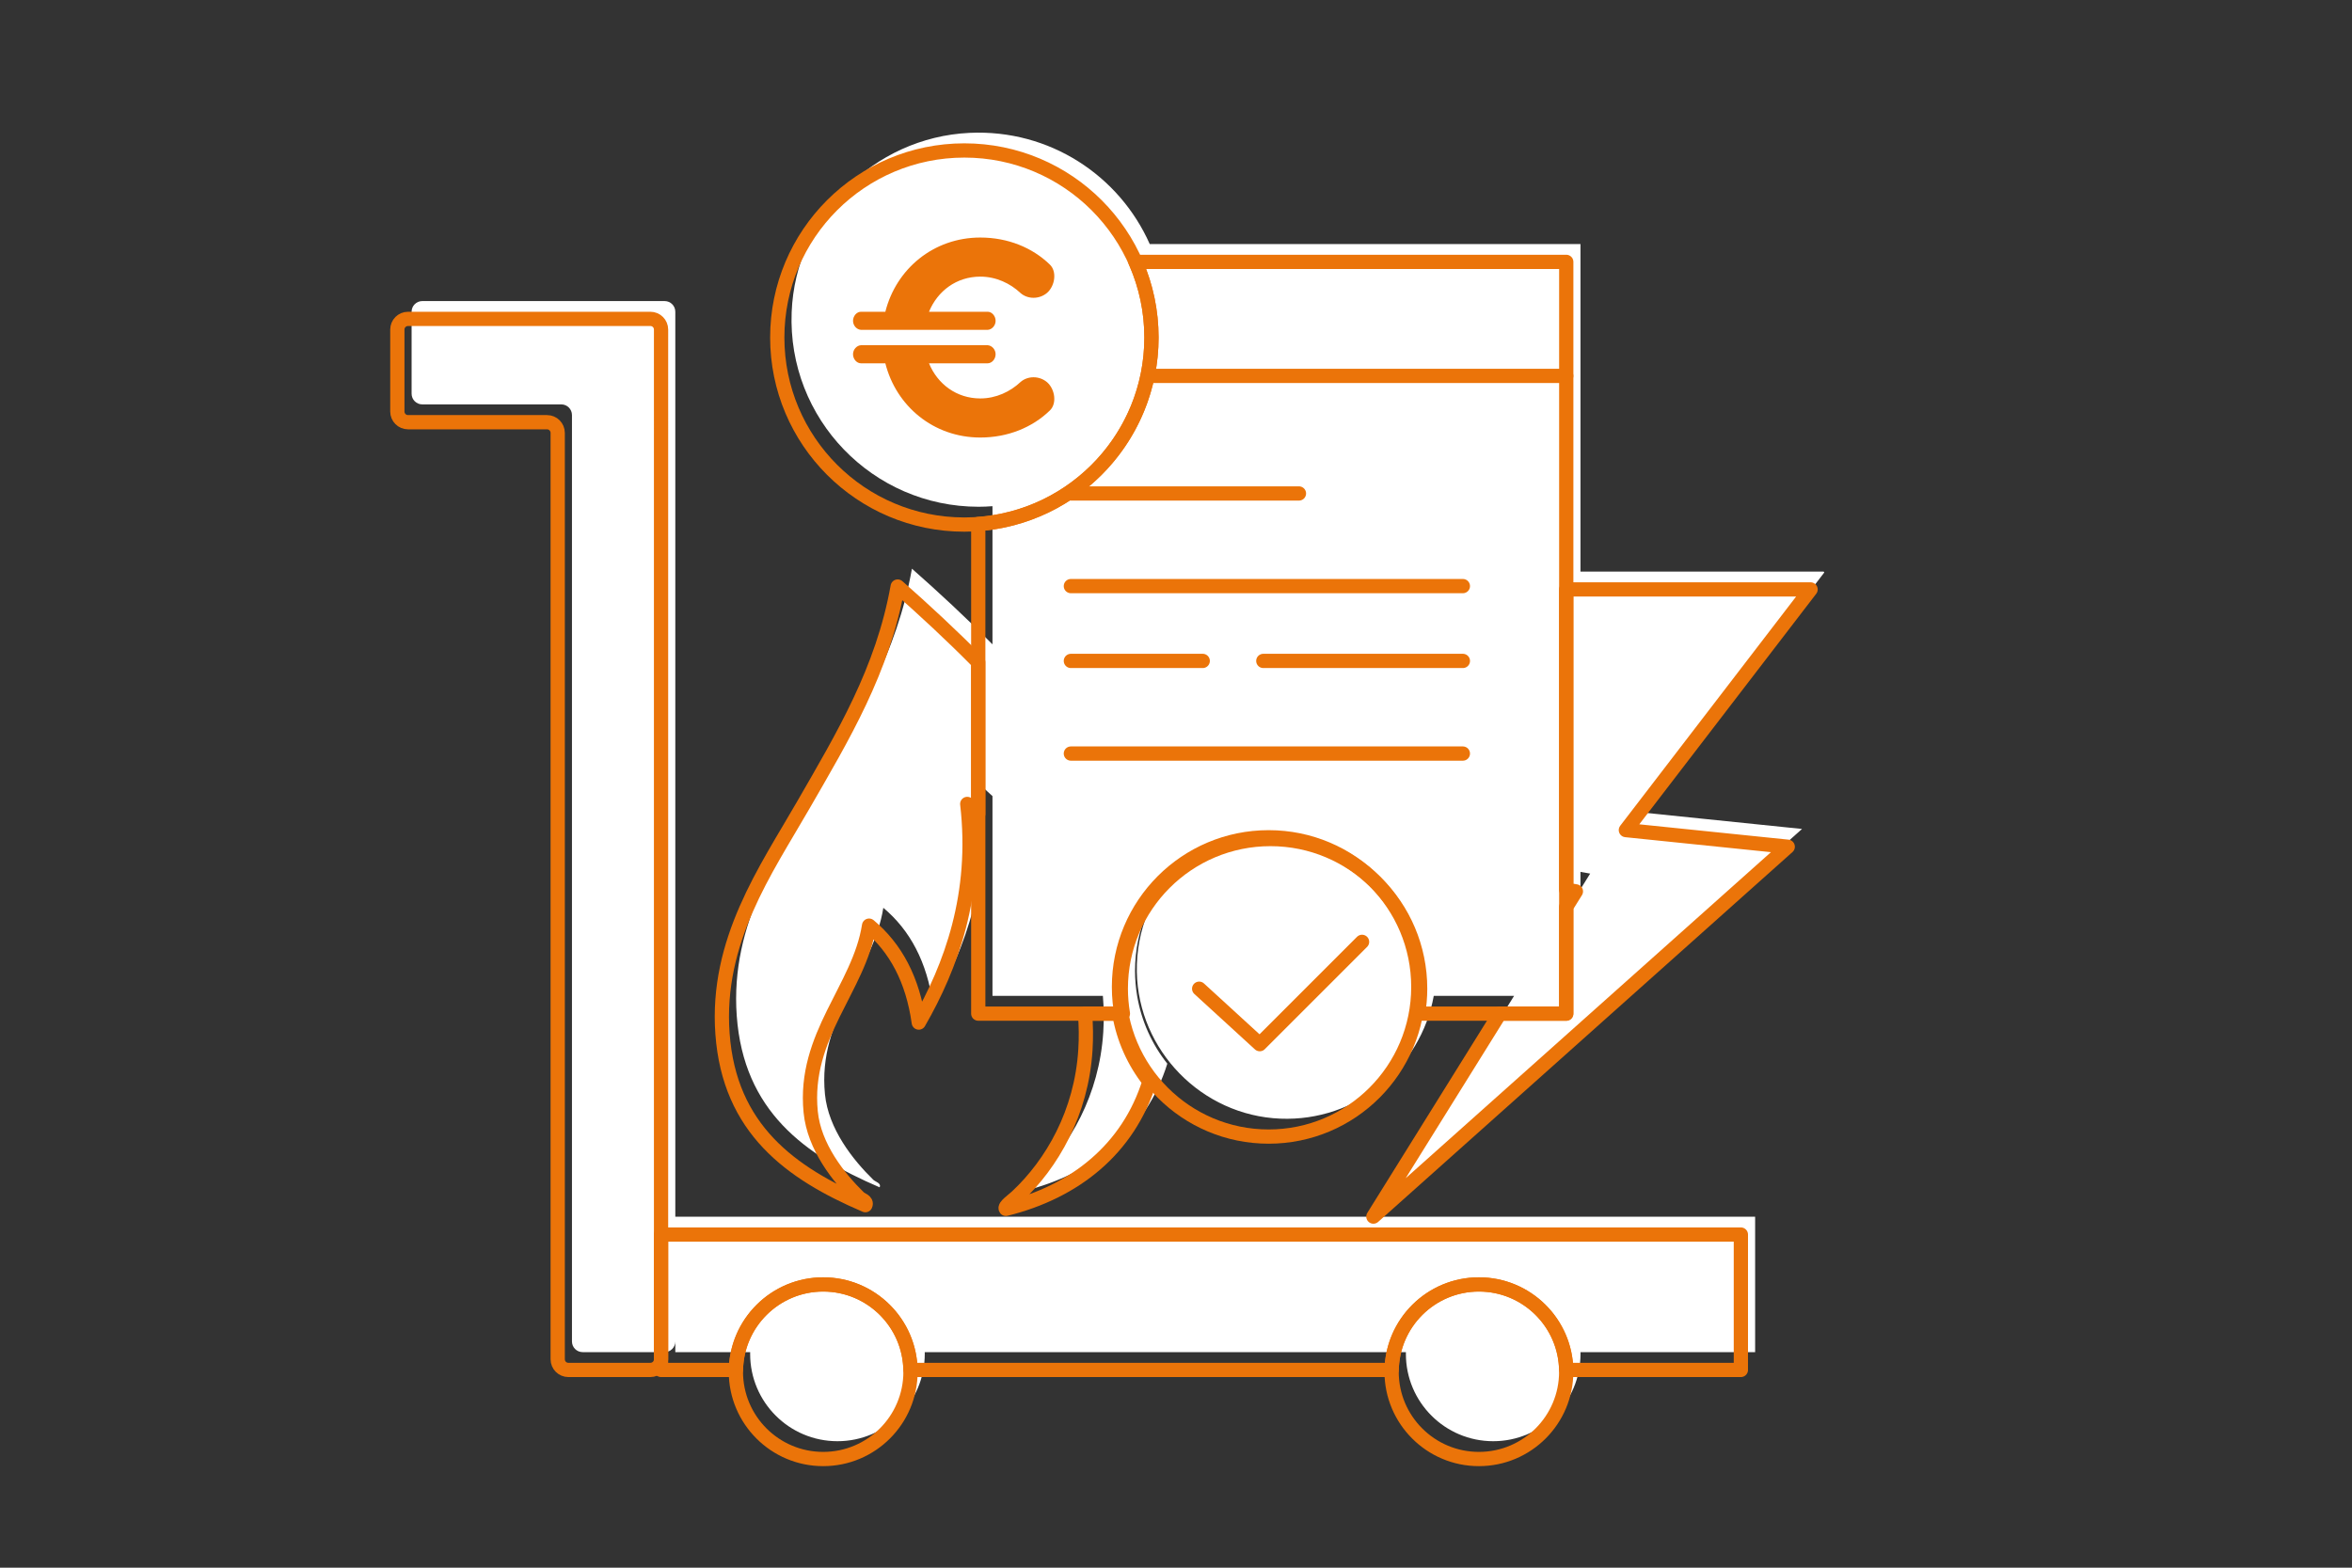 <?xml version="1.0" encoding="UTF-8"?><svg id="Ebene_2" xmlns="http://www.w3.org/2000/svg" viewBox="0 0 660 440"><rect x="0" y="0" width="660" height="440" fill="#333333" stroke="none"/><defs><style>.cls-1{fill:#eb7409;}.cls-2{fill:#fff;}.cls-3{fill:none;stroke:#eb7409;stroke-linecap:round;stroke-linejoin:round;stroke-width:4px;}</style></defs><path class="cls-2" d="m189.5,113.5v-26c0-1.66-1.34-3-3-3h-68c-1.66,0-3,1.34-3,3v23c0,1.66,1.34,3,3,3h39c1.66,0,3,1.34,3,3v260c0,1.66,1.34,3,3,3h23c1.66,0,3-1.34,3-3v3h21.01c0,.17-.01.33-.01.5,0,13.53,10.97,24.5,24.5,24.5s24.5-10.97,24.5-24.5c0-.17,0-.33-.01-.5h0s135.03,0,135.03,0c0,.17-.01.33-.01.5,0,13.53,10.97,24.5,24.5,24.5s24.5-10.97,24.5-24.5c0-.17,0-.33-.01-.5h49.01v-38H189.5V113.5Zm208.71,253.54s0,0,0,0c0,0,0,0,0,0Zm.64-.97s.01-.02.02-.03c0,0-.01.02-.02.03Zm.68-.94s.03-.03.04-.05c-.01.02-.03.03-.04.05Zm.72-.9s.04-.05.06-.07c-.02.02-.04.05-.06.07Zm.77-.87s.06-.06.09-.09c-.03.03-.06.06-.09.09Zm38.76,3.67s0,0,0,0c0,0,0,0,0,0Zm-2.89-3.76s.06.06.09.09c-.03-.03-.06-.06-.09-.09Zm.79.88s.04.05.06.07c-.02-.02-.04-.05-.06-.07Zm.75.92s.03.03.04.05c-.01-.02-.03-.03-.04-.05Zm.7.96s.01.02.02.03c0,0-.01-.02-.02-.03Zm-2.95-3.51s-.08-.07-.11-.11c.04.04.08.07.11.11Zm-15.92-7c-.41-.02-.83-.03-1.25-.03s-.84.01-1.25.03c.41-.02.83-.03,1.25-.03s.84.01,1.25.03Zm15.08,6.21s-.1-.09-.15-.13c.05.04.1.09.15.13Zm-.88-.75c-.06-.05-.12-.1-.19-.15.06.05.12.1.19.15Zm-.92-.71c-.07-.05-.15-.1-.22-.16.07.05.15.1.22.16Zm-.95-.67c-.09-.06-.18-.11-.26-.17.09.06.18.11.26.17Zm-.98-.62c-.1-.06-.21-.12-.31-.18.1.06.21.12.31.18Zm-1.01-.58c-.12-.06-.24-.12-.36-.18.12.06.24.12.36.18Zm-1.05-.53c-.13-.06-.27-.12-.4-.18.13.06.27.12.4.18Zm-1.07-.48c-.15-.06-.3-.12-.44-.17.15.06.3.11.44.17Zm-1.1-.43c-.16-.06-.32-.11-.47-.16.16.05.32.1.47.16Zm-1.13-.38c-.17-.05-.35-.1-.52-.15.17.05.35.1.52.15Zm-1.15-.32c-.19-.05-.38-.09-.58-.13.19.04.39.08.58.13Zm-1.18-.27c-.21-.04-.42-.08-.63-.11.21.04.42.07.63.11Zm-1.2-.21c-.23-.03-.46-.06-.69-.09.23.03.46.05.69.09Zm-1.22-.15c-.26-.03-.51-.04-.77-.06.26.02.52.03.77.06Zm-19.55,6.8s-.08.07-.12.11c.04-.04.08-.07.12-.11Zm15.34-6.86c-.26.02-.52.03-.77.06.26-.03.51-.04.77-.06Zm-1.3.12c-.23.03-.46.05-.69.09.23-.03.46-.06.69-.09Zm-1.26.19c-.21.04-.42.07-.63.11.21-.04.42-.08.63-.11Zm-1.23.25c-.19.04-.39.08-.58.13.19-.05.38-.09.58-.13Zm-1.2.31c-.17.05-.35.1-.52.15.17-.05.35-.1.52-.15Zm-1.18.37c-.16.05-.32.1-.47.16.16-.06.32-.11.47-.16Zm-1.13.42c-.15.06-.3.11-.44.17.15-.06.3-.12.44-.17Zm-1.12.48c-.13.06-.27.12-.4.18.13-.06.27-.12.4-.18Zm-1.09.53c-.12.06-.24.12-.36.18.12-.06.24-.12.36-.18Zm-1.06.58c-.1.06-.21.12-.31.18.1-.06.21-.12.31-.18Zm-1.03.63c-.09.06-.18.11-.26.17.09-.06.18-.11.26-.17Zm-.99.68c-.07.05-.15.1-.22.16.07-.05.15-.1.22-.16Zm-.95.72c-.06.05-.12.1-.19.15.06-.05.12-.1.19-.15Zm-.92.77s-.1.09-.15.13c.05-.04.1-.09.15-.13Zm-188.6,5.42s0,0,0,0c0,0,0,0,0,0Zm.64-.97s.01-.02.02-.03c0,0-.01.02-.02.03Zm.68-.94s.02-.03.04-.05c-.01.02-.02.03-.04.05Zm.72-.9s.04-.05.06-.07c-.02.02-.04.05-.06.07Zm.77-.87s.06-.06.09-.09c-.03.03-.06.06-.09.09Zm38.76,3.67s0,0,0,0c0,0,0,0,0,0Zm-2.89-3.76s.06.06.09.09c-.03-.03-.06-.06-.09-.09Zm.79.88s.04.05.06.07c-.02-.02-.04-.05-.06-.07Zm.75.93s.02.03.04.05c-.01-.02-.02-.03-.04-.05Zm.7.96s.01.02.02.03c0,0-.01-.02-.02-.03Zm-2.95-3.51s-.08-.07-.11-.11c.04.04.08.07.11.11Zm-15.92-7c-.41-.02-.83-.03-1.25-.03s-.84.01-1.25.03c.41-.02.83-.03,1.25-.03s.84.01,1.25.03Zm15.08,6.21s-.1-.08-.15-.13c.05.04.1.08.15.13Zm-.88-.75c-.06-.05-.12-.09-.18-.14.06.05.12.09.18.14Zm-.92-.71c-.07-.05-.15-.1-.22-.16.07.05.15.1.22.16Zm-.95-.67c-.09-.06-.18-.11-.26-.17.09.06.18.11.26.17Zm-.98-.62c-.1-.06-.2-.12-.3-.17.1.06.2.11.3.17Zm-1.01-.58c-.12-.06-.24-.12-.36-.18.12.06.24.12.36.18Zm-1.05-.53c-.13-.06-.27-.12-.4-.18.13.06.27.12.4.18Zm-1.07-.48c-.15-.06-.3-.12-.44-.17.15.06.3.11.44.17Zm-1.1-.43c-.16-.06-.32-.11-.47-.16.16.05.32.1.47.16Zm-1.13-.38c-.17-.05-.35-.1-.52-.15.17.05.35.1.52.15Zm-1.15-.32c-.19-.05-.38-.09-.58-.13.19.04.39.08.58.13Zm-1.18-.27c-.21-.04-.42-.08-.63-.11.21.04.42.07.63.11Zm-1.2-.21c-.23-.03-.46-.06-.69-.09.23.03.46.05.69.09Zm-1.22-.15c-.25-.03-.51-.04-.77-.06.26.02.52.03.77.06Zm-19.55,6.8s-.08.07-.12.11c.04-.04.08-.07.12-.11Zm15.34-6.86c-.26.02-.52.03-.77.06.26-.03.51-.04.77-.06Zm-1.3.12c-.23.03-.46.05-.69.09.23-.03.46-.06.69-.09Zm-1.26.19c-.21.04-.42.07-.63.11.21-.04.42-.08.63-.11Zm-1.23.25c-.19.04-.39.08-.58.13.19-.05.38-.09.58-.13Zm-1.2.31c-.17.05-.35.1-.52.15.17-.05.35-.1.52-.15Zm-1.18.37c-.16.05-.32.1-.47.16.16-.06.32-.11.47-.16Zm-1.13.42c-.15.06-.3.11-.44.17.15-.06.3-.12.44-.17Zm-1.12.48c-.13.06-.27.12-.4.18.13-.06.27-.12.4-.18Zm-1.09.53c-.12.06-.24.12-.36.18.12-.06.24-.12.36-.18Zm-1.07.58c-.1.06-.2.11-.3.17.1-.06.2-.12.3-.17Zm-1.02.63c-.09.06-.18.11-.26.17.09-.06.18-.11.26-.17Zm-.99.68c-.07.05-.15.1-.22.16.07-.05.15-.1.22-.16Zm-.96.73c-.06.05-.12.09-.18.14.06-.05.12-.09.18-.14Zm-.92.77s-.1.08-.15.13c.05-.04.1-.08.15-.13Z"/><path class="cls-2" d="m511.67,160.43h-68.17v-91.93h-120.87c-8.48-19.14-28.04-32.27-50.56-31.21-26.99,1.27-48.85,23.31-49.92,50.31-1.19,29.97,22.76,54.63,52.46,54.63,1.31,0,2.6-.06,3.89-.16v38.78c-7.53-7.62-15.16-14.68-22.6-21.24-4.2,23.57-15.4,42.08-26.5,61.36-10.51,18.26-24.56,38.06-22.66,64.15,1.94,26.72,19.06,39.11,40.09,48.12.54-1.17-1.18-1.54-1.75-2.09-5.75-5.61-12.63-14.29-13.59-24.06-2.13-21.53,13.62-34.65,16.38-52.3,7.46,6.25,12.27,15.16,13.95,27.2,9.02-15.65,16.56-35.99,13.6-61.36,1.02.91,2.05,1.85,3.08,2.81v56.06h30.98c.27,3.28.33,6.66.11,10.16-1.1,17.7-9.4,31.97-19.18,41.14-1.25,1.17-3.67,2.78-3.14,3.49,19.39-4.81,34.4-16.81,40.29-35.75-4.29-5.42-7.27-11.93-8.47-19.04-.38-2.28-.59-4.61-.59-7,0-11.73,4.81-22.32,12.56-29.94-7.62,7.75-12.26,18.43-12.05,30.2.39,22.07,18.2,40.32,40.26,41.21,21.4.86,39.42-14.3,43.06-34.46h22.54l-35.46,56.96,116.26-103.81-45.41-4.67,51.59-67.23c.1-.13,0-.32-.16-.32Zm-68.17,89.12v-4.84l2.72.48-2.72,4.37Z"/><path class="cls-3" d="m314.09,284.5h-9.62c.27,3.28.33,6.66.11,10.16-1.1,17.7-9.4,31.97-19.18,41.14-1.25,1.17-3.67,2.78-3.14,3.49,19.39-4.81,34.4-16.81,40.29-35.75-4.29-5.42-7.27-11.93-8.47-19.04Z"/><circle class="cls-3" cx="356" cy="277" r="42"/><path class="cls-3" d="m111.5,92.5v23c0,1.66,1.34,3,3,3h39c1.66,0,3,1.34,3,3v260c0,1.66,1.34,3,3,3h23c1.66,0,3-1.34,3-3V92.5h0c0-1.66-1.34-3-3-3h-68c-1.66,0-3,1.34-3,3Z"/><path class="cls-3" d="m185.5,346.5v38h21.01c.27-13.3,11.12-24,24.49-24s24.22,10.7,24.49,24h135.03c.27-13.3,11.12-24,24.49-24s24.22,10.7,24.49,24h49.01v-38H185.5Z"/><polygon class="cls-3" points="508.07 165.43 439.5 165.43 439.5 249.71 442.22 250.18 439.5 254.55 439.5 284.5 420.85 284.5 385.39 341.46 501.66 237.65 456.24 232.98 508.07 165.43"/><line class="cls-3" x1="323" y1="105.5" x2="439.5" y2="105.5"/><line class="cls-3" x1="300.5" y1="138.5" x2="364.5" y2="138.5"/><line class="cls-3" x1="300.5" y1="164.5" x2="410.5" y2="164.5"/><path class="cls-3" d="m274.5,228.44v-42.58c-7.53-7.62-15.16-14.68-22.6-21.24-4.2,23.57-15.4,42.08-26.5,61.36-10.51,18.26-24.56,38.06-22.66,64.15,1.94,26.72,19.06,39.11,40.09,48.12.54-1.17-1.18-1.54-1.75-2.09-5.75-5.61-12.63-14.29-13.59-24.06-2.13-21.53,13.62-34.65,16.38-52.3,7.46,6.25,12.27,15.16,13.95,27.2,9.02-15.65,16.56-35.99,13.6-61.36,1.02.91,2.05,1.85,3.08,2.81Z"/><line class="cls-3" x1="300.5" y1="185.5" x2="337.5" y2="185.5"/><line class="cls-3" x1="300.5" y1="211.5" x2="410.5" y2="211.5"/><line class="cls-3" x1="354.5" y1="185.5" x2="410.5" y2="185.5"/><path class="cls-3" d="m318.63,73.5c2.88,6.49,4.49,13.67,4.49,21.23,0,27.69-21.44,50.35-48.61,52.34v137.42h40.59c-.38-2.28-.59-4.61-.59-7,0-23.2,18.8-42,42-42s42,18.8,42,42c0,2.39-.21,4.72-.59,7h41.59V73.5h-120.87Z"/><path class="cls-1" d="m260.69,87.5h16.46c1.19,0,2.23,1.19,2.23,2.54s-1.04,2.47-2.23,2.54h-35.55c-1.19-.08-2.23-1.19-2.23-2.54s1.04-2.54,2.23-2.54h6.84c3.02-12.01,13.52-20.83,26.64-20.83,7.79,0,14.63,2.86,19.48,7.55,2.07,1.91,1.52,5.97-.71,7.95-2.23,1.91-5.49,1.83-7.48.08-2.86-2.7-6.84-4.61-11.29-4.61-6.68,0-12.01,4.05-14.39,9.86Zm25.68,19.72c1.99-1.75,5.25-1.83,7.48.08,2.23,1.99,2.78,6.04.71,7.95-4.85,4.69-11.69,7.55-19.48,7.55-13.12,0-23.62-8.83-26.64-20.83h-6.84c-1.19,0-2.23-1.19-2.23-2.54s1.04-2.47,2.23-2.54h35.55c1.19.08,2.23,1.19,2.23,2.54s-1.04,2.54-2.23,2.54h-16.46c2.38,5.8,7.71,9.86,14.39,9.86,4.45,0,8.42-1.91,11.29-4.61Z"/><polyline class="cls-3" points="336.5 277.5 353.5 293.06 382.21 264.35"/><circle class="cls-3" cx="231" cy="385" r="24.5"/><circle class="cls-3" cx="415" cy="385" r="24.5"/><circle class="cls-3" cx="270.61" cy="94.73" r="52.5"/></svg>